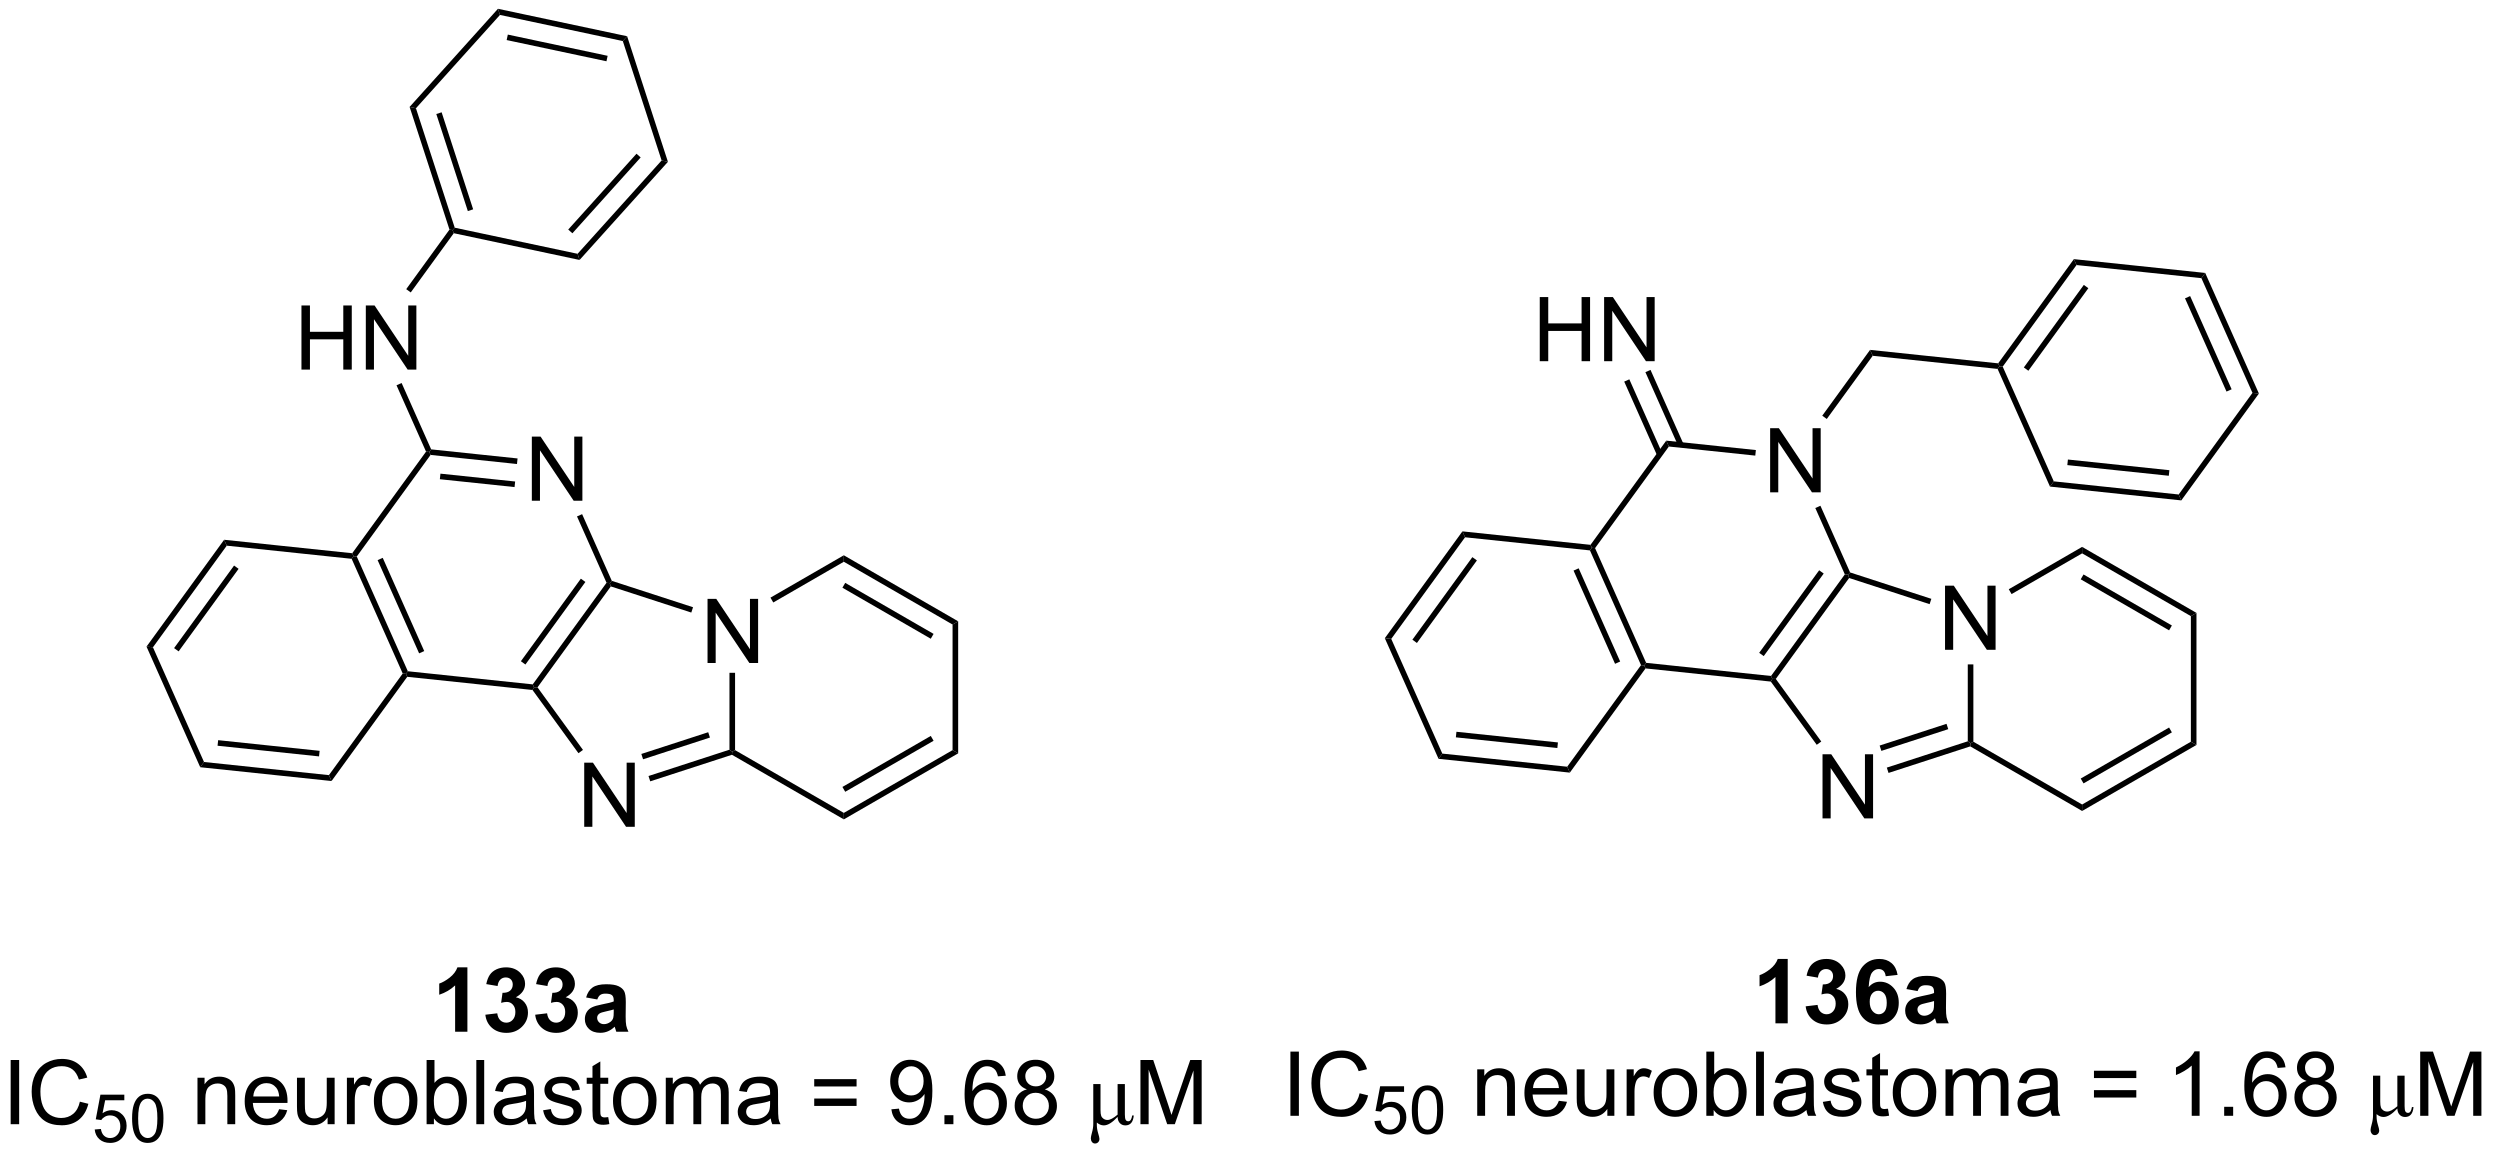 <?xml version="1.0" encoding="UTF-8"?>
<!DOCTYPE svg PUBLIC '-//W3C//DTD SVG 1.0//EN'
          'http://www.w3.org/TR/2001/REC-SVG-20010904/DTD/svg10.dtd'>
<svg stroke-dasharray="none" shape-rendering="auto" xmlns="http://www.w3.org/2000/svg" font-family="'Dialog'" text-rendering="auto" width="306" fill-opacity="1" color-interpolation="auto" color-rendering="auto" preserveAspectRatio="xMidYMid meet" font-size="12px" viewBox="0 0 306 142" fill="black" xmlns:xlink="http://www.w3.org/1999/xlink" stroke="black" image-rendering="auto" stroke-miterlimit="10" stroke-linecap="square" stroke-linejoin="miter" font-style="normal" stroke-width="1" height="142" stroke-dashoffset="0" font-weight="normal" stroke-opacity="1"
><!--Generated by the Batik Graphics2D SVG Generator--><defs id="genericDefs"
  /><g
  ><defs id="defs1"
    ><clipPath clipPathUnits="userSpaceOnUse" id="clipPath1"
      ><path d="M1.415 0.646 L230.306 0.646 L230.306 106.848 L1.415 106.848 L1.415 0.646 Z"
      /></clipPath
      ><clipPath clipPathUnits="userSpaceOnUse" id="clipPath2"
      ><path d="M57.9 552.199 L57.9 655.449 L280.427 655.449 L280.427 552.199 Z"
      /></clipPath
    ></defs
    ><g transform="scale(1.333,1.333) translate(-1.415,-0.646) matrix(1.029,0,0,1.029,-58.142,-567.346)"
    ><path d="M121.016 611.15 L121.016 605.423 L121.794 605.423 L124.802 609.918 L124.802 605.423 L125.528 605.423 L125.528 611.15 L124.75 611.15 L121.742 606.65 L121.742 611.15 L121.016 611.15 Z" stroke="none" clip-path="url(#clipPath2)"
    /></g
    ><g transform="matrix(1.371,0,0,1.371,-79.408,-757.322)"
    ><path d="M142.963 608.144 L143.463 607.856 L143.463 619.644 L142.963 619.356 Z" stroke="none" clip-path="url(#clipPath2)"
    /></g
    ><g transform="matrix(1.371,0,0,1.371,-79.408,-757.322)"
    ><path d="M142.963 619.356 L143.463 619.644 L133.254 625.539 L133.254 624.961 ZM141.018 618.088 L133.129 622.643 L133.379 623.076 L141.268 618.521 Z" stroke="none" clip-path="url(#clipPath2)"
    /></g
    ><g transform="matrix(1.371,0,0,1.371,-79.408,-757.322)"
    ><path d="M133.254 624.961 L133.254 625.539 L123.266 619.772 L123.295 619.5 L123.545 619.356 Z" stroke="none" clip-path="url(#clipPath2)"
    /></g
    ><g transform="matrix(1.371,0,0,1.371,-79.408,-757.322)"
    ><path d="M123.545 619.356 L123.295 619.5 L123.045 619.318 L123.045 612.45 L123.545 612.45 Z" stroke="none" clip-path="url(#clipPath2)"
    /></g
    ><g transform="matrix(1.371,0,0,1.371,-79.408,-757.322)"
    ><path d="M126.956 606.175 L126.706 605.742 L133.254 601.961 L133.254 602.539 Z" stroke="none" clip-path="url(#clipPath2)"
    /></g
    ><g transform="matrix(1.371,0,0,1.371,-79.408,-757.322)"
    ><path d="M133.254 602.539 L133.254 601.961 L143.463 607.856 L142.963 608.144 ZM133.129 604.857 L141.018 609.412 L141.268 608.979 L133.379 604.424 Z" stroke="none" clip-path="url(#clipPath2)"
    /></g
    ><g transform="matrix(1.371,0,0,1.371,-79.408,-757.322)"
    ><path d="M110.078 626.204 L110.078 620.477 L110.857 620.477 L113.865 624.972 L113.865 620.477 L114.591 620.477 L114.591 626.204 L113.813 626.204 L110.805 621.704 L110.805 626.204 L110.078 626.204 Z" stroke="none" clip-path="url(#clipPath2)"
    /></g
    ><g transform="matrix(1.371,0,0,1.371,-79.408,-757.322)"
    ><path d="M123.045 619.318 L123.295 619.5 L123.266 619.772 L115.971 622.143 L115.817 621.667 ZM121.147 617.758 L115.177 619.698 L115.332 620.174 L121.302 618.234 Z" stroke="none" clip-path="url(#clipPath2)"
    /></g
    ><g transform="matrix(1.371,0,0,1.371,-79.408,-757.322)"
    ><path d="M109.966 619.337 L109.562 619.631 L105.461 613.987 L105.598 613.75 L105.907 613.75 Z" stroke="none" clip-path="url(#clipPath2)"
    /></g
    ><g transform="matrix(1.371,0,0,1.371,-79.408,-757.322)"
    ><path d="M105.907 613.75 L105.598 613.75 L105.481 613.486 L112.07 604.416 L112.358 604.446 L112.453 604.74 ZM104.828 611.713 L110.183 604.343 L109.778 604.049 L104.424 611.419 Z" stroke="none" clip-path="url(#clipPath2)"
    /></g
    ><g transform="matrix(1.371,0,0,1.371,-79.408,-757.322)"
    ><path d="M112.453 604.74 L112.358 604.446 L112.541 604.243 L119.793 606.599 L119.638 607.075 Z" stroke="none" clip-path="url(#clipPath2)"
    /></g
    ><g transform="matrix(1.371,0,0,1.371,-79.408,-757.322)"
    ><path d="M105.401 597.091 L105.401 591.364 L106.179 591.364 L109.187 595.859 L109.187 591.364 L109.914 591.364 L109.914 597.091 L109.135 597.091 L106.127 592.591 L106.127 597.091 L105.401 597.091 Z" stroke="none" clip-path="url(#clipPath2)"
    /></g
    ><g transform="matrix(1.371,0,0,1.371,-79.408,-757.322)"
    ><path d="M105.481 613.486 L105.598 613.75 L105.461 613.987 L94.278 612.812 L94.161 612.548 L94.331 612.314 Z" stroke="none" clip-path="url(#clipPath2)"
    /></g
    ><g transform="matrix(1.371,0,0,1.371,-79.408,-757.322)"
    ><path d="M94.331 612.314 L94.161 612.548 L93.874 612.518 L89.314 602.276 L89.484 602.042 L89.771 602.072 ZM95.794 610.513 L92.089 602.19 L91.632 602.394 L95.338 610.716 Z" stroke="none" clip-path="url(#clipPath2)"
    /></g
    ><g transform="matrix(1.371,0,0,1.371,-79.408,-757.322)"
    ><path d="M89.771 602.072 L89.484 602.042 L89.366 601.778 L95.956 592.708 L96.243 592.739 L96.361 593.002 Z" stroke="none" clip-path="url(#clipPath2)"
    /></g
    ><g transform="matrix(1.371,0,0,1.371,-79.408,-757.322)"
    ><path d="M96.361 593.002 L96.243 592.739 L96.413 592.505 L104.127 593.316 L104.075 593.813 ZM97.189 595.171 L103.858 595.872 L103.911 595.374 L97.241 594.673 Z" stroke="none" clip-path="url(#clipPath2)"
    /></g
    ><g transform="matrix(1.371,0,0,1.371,-79.408,-757.322)"
    ><path d="M109.433 598.492 L109.89 598.289 L112.541 604.243 L112.358 604.446 L112.07 604.416 Z" stroke="none" clip-path="url(#clipPath2)"
    /></g
    ><g transform="matrix(1.371,0,0,1.371,-79.408,-757.322)"
    ><path d="M93.874 612.518 L94.161 612.548 L94.278 612.812 L87.519 622.115 L87.284 621.588 Z" stroke="none" clip-path="url(#clipPath2)"
    /></g
    ><g transform="matrix(1.371,0,0,1.371,-79.408,-757.322)"
    ><path d="M87.284 621.588 L87.519 622.115 L75.795 620.883 L76.134 620.416 ZM86.456 619.419 L77.396 618.467 L77.343 618.965 L86.403 619.917 Z" stroke="none" clip-path="url(#clipPath2)"
    /></g
    ><g transform="matrix(1.371,0,0,1.371,-79.408,-757.322)"
    ><path d="M76.134 620.416 L75.795 620.883 L71 610.114 L71.574 610.174 Z" stroke="none" clip-path="url(#clipPath2)"
    /></g
    ><g transform="matrix(1.371,0,0,1.371,-79.408,-757.322)"
    ><path d="M71.574 610.174 L71 610.114 L77.929 600.576 L78.164 601.104 ZM73.867 610.541 L79.221 603.171 L78.817 602.877 L73.462 610.247 Z" stroke="none" clip-path="url(#clipPath2)"
    /></g
    ><g transform="matrix(1.371,0,0,1.371,-79.408,-757.322)"
    ><path d="M78.164 601.104 L77.929 600.576 L89.366 601.778 L89.484 602.042 L89.314 602.276 Z" stroke="none" clip-path="url(#clipPath2)"
    /></g
    ><g transform="matrix(1.371,0,0,1.371,-79.408,-757.322)"
    ><path d="M84.833 585.383 L84.833 579.656 L85.591 579.656 L85.591 582.008 L88.568 582.008 L88.568 579.656 L89.325 579.656 L89.325 585.383 L88.568 585.383 L88.568 582.682 L85.591 582.682 L85.591 585.383 L84.833 585.383 ZM90.579 585.383 L90.579 579.656 L91.358 579.656 L94.366 584.151 L94.366 579.656 L95.092 579.656 L95.092 585.383 L94.314 585.383 L91.306 580.883 L91.306 585.383 L90.579 585.383 Z" stroke="none" clip-path="url(#clipPath2)"
    /></g
    ><g transform="matrix(1.371,0,0,1.371,-79.408,-757.322)"
    ><path d="M96.413 592.505 L96.243 592.739 L95.956 592.708 L93.319 586.784 L93.775 586.581 Z" stroke="none" clip-path="url(#clipPath2)"
    /></g
    ><g transform="matrix(1.371,0,0,1.371,-79.408,-757.322)"
    ><path d="M94.59 578.495 L94.186 578.201 L98.048 572.885 L98.325 572.929 L98.432 573.207 Z" stroke="none" clip-path="url(#clipPath2)"
    /></g
    ><g transform="matrix(1.371,0,0,1.371,-79.408,-757.322)"
    ><path d="M98.518 572.715 L98.325 572.929 L98.048 572.885 L94.489 561.932 L95.054 562.052 ZM100.162 571.075 L97.347 562.412 L96.872 562.566 L99.687 571.23 Z" stroke="none" clip-path="url(#clipPath2)"
    /></g
    ><g transform="matrix(1.371,0,0,1.371,-79.408,-757.322)"
    ><path d="M95.054 562.052 L94.489 561.932 L102.377 553.171 L102.556 553.72 Z" stroke="none" clip-path="url(#clipPath2)"
    /></g
    ><g transform="matrix(1.371,0,0,1.371,-79.408,-757.322)"
    ><path d="M102.556 553.72 L102.377 553.171 L113.908 555.622 L113.522 556.051 ZM103.153 555.963 L112.064 557.857 L112.168 557.369 L103.257 555.474 Z" stroke="none" clip-path="url(#clipPath2)"
    /></g
    ><g transform="matrix(1.371,0,0,1.371,-79.408,-757.322)"
    ><path d="M113.522 556.051 L113.908 555.622 L117.551 566.834 L116.987 566.714 Z" stroke="none" clip-path="url(#clipPath2)"
    /></g
    ><g transform="matrix(1.371,0,0,1.371,-79.408,-757.322)"
    ><path d="M116.987 566.714 L117.551 566.834 L109.663 575.595 L109.485 575.045 ZM114.745 566.11 L108.65 572.88 L109.021 573.214 L115.117 566.444 Z" stroke="none" clip-path="url(#clipPath2)"
    /></g
    ><g transform="matrix(1.371,0,0,1.371,-79.408,-757.322)"
    ><path d="M109.485 575.045 L109.663 575.595 L98.432 573.207 L98.325 572.929 L98.518 572.715 Z" stroke="none" clip-path="url(#clipPath2)"
    /></g
    ><g transform="matrix(1.371,0,0,1.371,-79.408,-757.322)"
    ><path d="M58.872 652.75 L58.872 647.023 L59.63 647.023 L59.63 652.75 L58.872 652.75 ZM65.051 650.742 L65.809 650.932 Q65.572 651.867 64.952 652.359 Q64.332 652.849 63.439 652.849 Q62.512 652.849 61.931 652.471 Q61.353 652.094 61.048 651.38 Q60.746 650.664 60.746 649.844 Q60.746 648.948 61.087 648.284 Q61.431 647.617 62.061 647.271 Q62.691 646.924 63.449 646.924 Q64.309 646.924 64.894 647.362 Q65.481 647.799 65.712 648.594 L64.965 648.768 Q64.767 648.143 64.387 647.859 Q64.009 647.573 63.434 647.573 Q62.775 647.573 62.329 647.891 Q61.887 648.206 61.707 648.74 Q61.527 649.273 61.527 649.839 Q61.527 650.57 61.741 651.115 Q61.954 651.659 62.402 651.93 Q62.853 652.198 63.376 652.198 Q64.012 652.198 64.452 651.831 Q64.894 651.464 65.051 650.742 Z" stroke="none" clip-path="url(#clipPath2)"
    /></g
    ><g transform="matrix(1.371,0,0,1.371,-79.408,-757.322)"
    ><path d="M66.375 653.225 L66.928 653.178 Q66.99 653.582 67.213 653.785 Q67.438 653.989 67.754 653.989 Q68.135 653.989 68.398 653.702 Q68.662 653.414 68.662 652.94 Q68.662 652.489 68.408 652.229 Q68.156 651.967 67.746 651.967 Q67.49 651.967 67.285 652.084 Q67.08 652.2 66.963 652.383 L66.469 652.319 L66.885 650.114 L69.019 650.114 L69.019 650.618 L67.307 650.618 L67.074 651.772 Q67.461 651.502 67.887 651.502 Q68.449 651.502 68.836 651.893 Q69.223 652.282 69.223 652.893 Q69.223 653.477 68.883 653.901 Q68.469 654.424 67.754 654.424 Q67.168 654.424 66.797 654.096 Q66.428 653.766 66.375 653.225 ZM69.712 652.231 Q69.712 651.469 69.868 651.006 Q70.024 650.541 70.333 650.289 Q70.644 650.038 71.112 650.038 Q71.458 650.038 71.718 650.176 Q71.98 650.315 72.149 650.578 Q72.319 650.84 72.415 651.217 Q72.513 651.592 72.513 652.231 Q72.513 652.987 72.356 653.452 Q72.202 653.916 71.892 654.17 Q71.583 654.424 71.112 654.424 Q70.491 654.424 70.136 653.977 Q69.712 653.442 69.712 652.231 ZM70.253 652.231 Q70.253 653.289 70.501 653.639 Q70.749 653.989 71.112 653.989 Q71.476 653.989 71.722 653.637 Q71.97 653.285 71.97 652.231 Q71.97 651.17 71.722 650.823 Q71.476 650.473 71.106 650.473 Q70.743 650.473 70.526 650.782 Q70.253 651.174 70.253 652.231 Z" stroke="none" clip-path="url(#clipPath2)"
    /></g
    ><g transform="matrix(1.371,0,0,1.371,-79.408,-757.322)"
    ><path d="M75.55 652.75 L75.55 648.602 L76.183 648.602 L76.183 649.19 Q76.639 648.508 77.503 648.508 Q77.878 648.508 78.191 648.643 Q78.506 648.776 78.662 648.995 Q78.818 649.214 78.881 649.516 Q78.92 649.711 78.92 650.198 L78.92 652.75 L78.217 652.75 L78.217 650.227 Q78.217 649.797 78.133 649.583 Q78.053 649.37 77.844 649.245 Q77.636 649.117 77.355 649.117 Q76.904 649.117 76.579 649.404 Q76.253 649.688 76.253 650.484 L76.253 652.75 L75.55 652.75 ZM82.838 651.414 L83.564 651.503 Q83.392 652.141 82.926 652.492 Q82.463 652.844 81.742 652.844 Q80.83 652.844 80.296 652.284 Q79.765 651.721 79.765 650.711 Q79.765 649.664 80.304 649.086 Q80.843 648.508 81.702 648.508 Q82.533 648.508 83.059 649.076 Q83.588 649.641 83.588 650.667 Q83.588 650.729 83.585 650.854 L80.492 650.854 Q80.531 651.539 80.877 651.904 Q81.226 652.266 81.744 652.266 Q82.132 652.266 82.406 652.062 Q82.679 651.859 82.838 651.414 ZM80.531 650.276 L82.846 650.276 Q82.799 649.753 82.58 649.492 Q82.244 649.086 81.71 649.086 Q81.226 649.086 80.895 649.411 Q80.564 649.734 80.531 650.276 ZM87.167 652.75 L87.167 652.141 Q86.683 652.844 85.85 652.844 Q85.482 652.844 85.165 652.703 Q84.847 652.562 84.691 652.349 Q84.537 652.135 84.475 651.828 Q84.433 651.62 84.433 651.172 L84.433 648.602 L85.136 648.602 L85.136 650.901 Q85.136 651.453 85.178 651.643 Q85.245 651.922 85.459 652.081 Q85.675 652.237 85.99 652.237 Q86.308 652.237 86.584 652.076 Q86.863 651.914 86.977 651.635 Q87.092 651.354 87.092 650.823 L87.092 648.602 L87.795 648.602 L87.795 652.75 L87.167 652.75 ZM88.89 652.75 L88.89 648.602 L89.523 648.602 L89.523 649.229 Q89.765 648.789 89.968 648.648 Q90.174 648.508 90.421 648.508 Q90.775 648.508 91.142 648.734 L90.9 649.385 Q90.642 649.234 90.385 649.234 Q90.156 649.234 89.971 649.372 Q89.788 649.51 89.71 649.758 Q89.593 650.133 89.593 650.578 L89.593 652.75 L88.89 652.75 ZM91.299 650.674 Q91.299 649.523 91.939 648.969 Q92.476 648.508 93.244 648.508 Q94.101 648.508 94.642 649.068 Q95.187 649.628 95.187 650.617 Q95.187 651.417 94.945 651.878 Q94.705 652.336 94.247 652.591 Q93.788 652.844 93.244 652.844 Q92.374 652.844 91.835 652.286 Q91.299 651.727 91.299 650.674 ZM92.023 650.674 Q92.023 651.471 92.369 651.87 Q92.718 652.266 93.244 652.266 Q93.767 652.266 94.114 651.867 Q94.463 651.469 94.463 650.651 Q94.463 649.883 94.114 649.487 Q93.765 649.089 93.244 649.089 Q92.718 649.089 92.369 649.484 Q92.023 649.878 92.023 650.674 ZM96.659 652.75 L96.006 652.75 L96.006 647.023 L96.709 647.023 L96.709 649.065 Q97.154 648.508 97.847 648.508 Q98.23 648.508 98.571 648.661 Q98.912 648.815 99.133 649.096 Q99.355 649.375 99.48 649.771 Q99.605 650.164 99.605 650.612 Q99.605 651.68 99.076 652.263 Q98.55 652.844 97.811 652.844 Q97.076 652.844 96.659 652.229 L96.659 652.75 ZM96.652 650.643 Q96.652 651.391 96.855 651.721 Q97.186 652.266 97.753 652.266 Q98.214 652.266 98.55 651.865 Q98.886 651.464 98.886 650.672 Q98.886 649.859 98.563 649.474 Q98.24 649.086 97.784 649.086 Q97.323 649.086 96.988 649.487 Q96.652 649.885 96.652 650.643 ZM100.445 652.75 L100.445 647.023 L101.148 647.023 L101.148 652.75 L100.445 652.75 ZM104.943 652.237 Q104.553 652.57 104.191 652.708 Q103.831 652.844 103.417 652.844 Q102.732 652.844 102.365 652.51 Q101.998 652.174 101.998 651.656 Q101.998 651.352 102.136 651.099 Q102.277 650.846 102.501 650.695 Q102.725 650.542 103.006 650.464 Q103.214 650.409 103.631 650.359 Q104.482 650.258 104.886 650.117 Q104.889 649.971 104.889 649.932 Q104.889 649.503 104.691 649.328 Q104.42 649.089 103.889 649.089 Q103.394 649.089 103.157 649.263 Q102.92 649.438 102.808 649.878 L102.12 649.784 Q102.214 649.344 102.428 649.073 Q102.644 648.799 103.05 648.654 Q103.456 648.508 103.99 648.508 Q104.522 648.508 104.852 648.633 Q105.186 648.758 105.342 648.948 Q105.498 649.135 105.561 649.424 Q105.597 649.604 105.597 650.073 L105.597 651.01 Q105.597 651.992 105.641 652.253 Q105.686 652.51 105.818 652.75 L105.084 652.75 Q104.975 652.531 104.943 652.237 ZM104.886 650.667 Q104.503 650.823 103.738 650.932 Q103.303 650.995 103.123 651.073 Q102.943 651.151 102.844 651.302 Q102.748 651.453 102.748 651.635 Q102.748 651.917 102.962 652.104 Q103.175 652.292 103.584 652.292 Q103.99 652.292 104.305 652.115 Q104.623 651.938 104.772 651.628 Q104.886 651.391 104.886 650.924 L104.886 650.667 ZM106.406 651.51 L107.101 651.401 Q107.158 651.82 107.426 652.044 Q107.695 652.266 108.174 652.266 Q108.658 652.266 108.892 652.068 Q109.127 651.87 109.127 651.604 Q109.127 651.367 108.921 651.229 Q108.775 651.135 108.202 650.992 Q107.429 650.797 107.129 650.654 Q106.83 650.51 106.676 650.26 Q106.523 650.008 106.523 649.703 Q106.523 649.424 106.648 649.19 Q106.775 648.953 106.994 648.797 Q107.158 648.674 107.442 648.591 Q107.726 648.508 108.049 648.508 Q108.538 648.508 108.906 648.648 Q109.275 648.789 109.45 649.029 Q109.627 649.268 109.695 649.672 L109.007 649.766 Q108.96 649.445 108.734 649.266 Q108.51 649.086 108.101 649.086 Q107.617 649.086 107.408 649.247 Q107.202 649.406 107.202 649.62 Q107.202 649.758 107.288 649.867 Q107.374 649.979 107.557 650.055 Q107.663 650.094 108.179 650.234 Q108.924 650.432 109.218 650.56 Q109.515 650.688 109.682 650.93 Q109.851 651.172 109.851 651.531 Q109.851 651.883 109.645 652.193 Q109.439 652.503 109.051 652.674 Q108.666 652.844 108.179 652.844 Q107.369 652.844 106.945 652.508 Q106.523 652.172 106.406 651.51 ZM112.221 652.12 L112.322 652.742 Q112.025 652.805 111.791 652.805 Q111.408 652.805 111.197 652.685 Q110.986 652.562 110.9 652.365 Q110.814 652.167 110.814 651.534 L110.814 649.148 L110.299 649.148 L110.299 648.602 L110.814 648.602 L110.814 647.573 L111.515 647.151 L111.515 648.602 L112.221 648.602 L112.221 649.148 L111.515 649.148 L111.515 651.573 Q111.515 651.875 111.551 651.961 Q111.588 652.047 111.671 652.099 Q111.757 652.148 111.913 652.148 Q112.031 652.148 112.221 652.12 ZM112.647 650.674 Q112.647 649.523 113.287 648.969 Q113.823 648.508 114.592 648.508 Q115.448 648.508 115.99 649.068 Q116.534 649.628 116.534 650.617 Q116.534 651.417 116.292 651.878 Q116.053 652.336 115.594 652.591 Q115.136 652.844 114.592 652.844 Q113.722 652.844 113.183 652.286 Q112.647 651.727 112.647 650.674 ZM113.37 650.674 Q113.37 651.471 113.717 651.87 Q114.066 652.266 114.592 652.266 Q115.115 652.266 115.462 651.867 Q115.811 651.469 115.811 650.651 Q115.811 649.883 115.462 649.487 Q115.113 649.089 114.592 649.089 Q114.066 649.089 113.717 649.484 Q113.37 649.878 113.37 650.674 ZM117.359 652.75 L117.359 648.602 L117.986 648.602 L117.986 649.182 Q118.182 648.878 118.504 648.693 Q118.83 648.508 119.244 648.508 Q119.705 648.508 119.999 648.701 Q120.296 648.891 120.416 649.234 Q120.908 648.508 121.697 648.508 Q122.314 648.508 122.645 648.849 Q122.978 649.19 122.978 649.901 L122.978 652.75 L122.281 652.75 L122.281 650.135 Q122.281 649.714 122.21 649.529 Q122.142 649.344 121.963 649.232 Q121.783 649.117 121.541 649.117 Q121.103 649.117 120.814 649.409 Q120.525 649.698 120.525 650.339 L120.525 652.75 L119.822 652.75 L119.822 650.055 Q119.822 649.586 119.65 649.352 Q119.478 649.117 119.088 649.117 Q118.791 649.117 118.538 649.273 Q118.288 649.43 118.174 649.732 Q118.062 650.031 118.062 650.596 L118.062 652.75 L117.359 652.75 ZM126.728 652.237 Q126.338 652.57 125.976 652.708 Q125.617 652.844 125.202 652.844 Q124.517 652.844 124.15 652.51 Q123.783 652.174 123.783 651.656 Q123.783 651.352 123.921 651.099 Q124.062 650.846 124.286 650.695 Q124.51 650.542 124.791 650.464 Q124.999 650.409 125.416 650.359 Q126.267 650.258 126.671 650.117 Q126.674 649.971 126.674 649.932 Q126.674 649.503 126.476 649.328 Q126.205 649.089 125.674 649.089 Q125.179 649.089 124.942 649.263 Q124.705 649.438 124.593 649.878 L123.906 649.784 Q123.999 649.344 124.213 649.073 Q124.429 648.799 124.835 648.654 Q125.242 648.508 125.775 648.508 Q126.307 648.508 126.637 648.633 Q126.971 648.758 127.127 648.948 Q127.283 649.135 127.346 649.424 Q127.382 649.604 127.382 650.073 L127.382 651.01 Q127.382 651.992 127.426 652.253 Q127.471 652.51 127.603 652.75 L126.869 652.75 Q126.76 652.531 126.728 652.237 ZM126.671 650.667 Q126.288 650.823 125.523 650.932 Q125.088 650.995 124.908 651.073 Q124.728 651.151 124.629 651.302 Q124.533 651.453 124.533 651.635 Q124.533 651.917 124.747 652.104 Q124.96 652.292 125.369 652.292 Q125.775 652.292 126.091 652.115 Q126.408 651.938 126.557 651.628 Q126.671 651.391 126.671 650.924 L126.671 650.667 ZM134.393 649.383 L130.611 649.383 L130.611 648.727 L134.393 648.727 L134.393 649.383 ZM134.393 651.12 L130.611 651.12 L130.611 650.464 L134.393 650.464 L134.393 651.12 ZM137.498 651.424 L138.175 651.362 Q138.261 651.839 138.503 652.055 Q138.745 652.268 139.123 652.268 Q139.448 652.268 139.691 652.12 Q139.935 651.971 140.092 651.724 Q140.248 651.477 140.352 651.055 Q140.459 650.633 140.459 650.195 Q140.459 650.148 140.456 650.055 Q140.245 650.391 139.878 650.599 Q139.514 650.807 139.089 650.807 Q138.378 650.807 137.886 650.292 Q137.394 649.776 137.394 648.932 Q137.394 648.062 137.907 647.531 Q138.42 647 139.193 647 Q139.753 647 140.214 647.302 Q140.678 647.602 140.917 648.159 Q141.16 648.714 141.16 649.768 Q141.16 650.867 140.92 651.518 Q140.683 652.167 140.212 652.508 Q139.74 652.849 139.107 652.849 Q138.435 652.849 138.008 652.477 Q137.584 652.102 137.498 651.424 ZM140.378 648.898 Q140.378 648.292 140.055 647.938 Q139.732 647.581 139.279 647.581 Q138.81 647.581 138.462 647.964 Q138.115 648.346 138.115 648.956 Q138.115 649.503 138.446 649.846 Q138.777 650.188 139.261 650.188 Q139.748 650.188 140.063 649.846 Q140.378 649.503 140.378 648.898 ZM142.236 652.75 L142.236 651.948 L143.038 651.948 L143.038 652.75 L142.236 652.75 ZM147.714 648.424 L147.014 648.479 Q146.92 648.065 146.748 647.878 Q146.464 647.578 146.045 647.578 Q145.709 647.578 145.456 647.766 Q145.123 648.008 144.93 648.474 Q144.74 648.938 144.732 649.797 Q144.988 649.409 145.355 649.221 Q145.722 649.034 146.123 649.034 Q146.826 649.034 147.321 649.552 Q147.816 650.07 147.816 650.891 Q147.816 651.43 147.581 651.893 Q147.35 652.354 146.943 652.602 Q146.537 652.849 146.022 652.849 Q145.144 652.849 144.589 652.203 Q144.035 651.555 144.035 650.07 Q144.035 648.409 144.647 647.656 Q145.183 647 146.089 647 Q146.764 647 147.196 647.38 Q147.628 647.758 147.714 648.424 ZM144.842 650.893 Q144.842 651.258 144.995 651.591 Q145.152 651.922 145.428 652.096 Q145.706 652.268 146.011 652.268 Q146.456 652.268 146.777 651.909 Q147.097 651.549 147.097 650.932 Q147.097 650.339 146.779 649.997 Q146.464 649.656 145.982 649.656 Q145.506 649.656 145.173 649.997 Q144.842 650.339 144.842 650.893 ZM149.596 649.643 Q149.158 649.484 148.947 649.188 Q148.736 648.891 148.736 648.477 Q148.736 647.852 149.184 647.427 Q149.635 647 150.382 647 Q151.132 647 151.588 647.435 Q152.046 647.87 152.046 648.495 Q152.046 648.893 151.835 649.19 Q151.627 649.484 151.202 649.643 Q151.728 649.815 152.005 650.198 Q152.281 650.581 152.281 651.112 Q152.281 651.846 151.76 652.349 Q151.242 652.849 150.393 652.849 Q149.546 652.849 149.025 652.346 Q148.507 651.844 148.507 651.094 Q148.507 650.534 148.788 650.159 Q149.072 649.781 149.596 649.643 ZM149.455 648.453 Q149.455 648.859 149.715 649.117 Q149.978 649.375 150.398 649.375 Q150.804 649.375 151.062 649.12 Q151.322 648.862 151.322 648.492 Q151.322 648.104 151.054 647.841 Q150.788 647.578 150.39 647.578 Q149.986 647.578 149.721 647.836 Q149.455 648.094 149.455 648.453 ZM149.228 651.096 Q149.228 651.398 149.372 651.68 Q149.515 651.961 149.796 652.115 Q150.077 652.268 150.4 652.268 Q150.906 652.268 151.234 651.945 Q151.562 651.62 151.562 651.12 Q151.562 650.612 151.223 650.281 Q150.885 649.948 150.377 649.948 Q149.882 649.948 149.554 650.276 Q149.228 650.604 149.228 651.096 Z" stroke="none" clip-path="url(#clipPath2)"
    /></g
    ><g transform="matrix(1.371,0,0,1.371,-79.408,-757.322)"
    ><path d="M157.697 652.102 Q156.992 652.859 156.468 652.859 Q156.132 652.859 155.843 652.602 L155.843 652.81 Q155.843 653.169 155.952 653.531 Q156.077 653.935 156.077 654.062 Q156.077 654.242 155.963 654.359 Q155.851 654.477 155.682 654.477 Q155.51 654.477 155.408 654.339 Q155.307 654.203 155.307 654.013 Q155.307 653.872 155.408 653.505 Q155.525 653.099 155.525 652.714 L155.525 649.172 L156.171 649.172 L156.171 651.487 Q156.171 651.839 156.231 652.003 Q156.291 652.167 156.445 652.271 Q156.601 652.375 156.796 652.375 Q157.143 652.375 157.697 651.898 L157.697 649.172 L158.346 649.172 L158.346 651.885 Q158.346 652.229 158.416 652.362 Q158.486 652.492 158.656 652.492 Q158.921 652.492 158.999 651.971 L159.14 651.971 Q159.064 652.859 158.39 652.859 Q158.096 652.859 157.903 652.661 Q157.71 652.464 157.697 652.102 Z" stroke="none" clip-path="url(#clipPath2)"
    /></g
    ><g transform="matrix(1.371,0,0,1.371,-79.408,-757.322)"
    ><path d="M159.736 652.75 L159.736 647.023 L160.877 647.023 L162.234 651.078 Q162.421 651.643 162.507 651.924 Q162.603 651.612 162.812 651.008 L164.182 647.023 L165.202 647.023 L165.202 652.75 L164.471 652.75 L164.471 647.956 L162.807 652.75 L162.124 652.75 L160.468 647.875 L160.468 652.75 L159.736 652.75 Z" stroke="none" clip-path="url(#clipPath2)"
    /></g
    ><g transform="matrix(1.371,0,0,1.371,-79.408,-757.322)"
    ><path d="M99.648 644.5 L98.552 644.5 L98.552 640.362 Q97.951 640.924 97.133 641.195 L97.133 640.198 Q97.562 640.057 98.065 639.667 Q98.57 639.273 98.758 638.75 L99.648 638.75 L99.648 644.5 ZM101.251 642.979 L102.314 642.852 Q102.363 643.258 102.585 643.474 Q102.809 643.688 103.126 643.688 Q103.465 643.688 103.697 643.43 Q103.931 643.172 103.931 642.734 Q103.931 642.32 103.707 642.078 Q103.486 641.836 103.165 641.836 Q102.954 641.836 102.66 641.917 L102.783 641.023 Q103.228 641.034 103.462 640.831 Q103.697 640.625 103.697 640.284 Q103.697 639.995 103.525 639.823 Q103.353 639.651 103.066 639.651 Q102.785 639.651 102.585 639.846 Q102.387 640.042 102.345 640.417 L101.332 640.245 Q101.439 639.727 101.65 639.417 Q101.863 639.104 102.243 638.927 Q102.626 638.75 103.098 638.75 Q103.908 638.75 104.394 639.266 Q104.798 639.688 104.798 640.219 Q104.798 640.971 103.973 641.422 Q104.465 641.526 104.759 641.893 Q105.056 642.26 105.056 642.781 Q105.056 643.534 104.504 644.068 Q103.954 644.599 103.134 644.599 Q102.356 644.599 101.842 644.151 Q101.332 643.703 101.251 642.979 ZM105.701 642.979 L106.763 642.852 Q106.812 643.258 107.034 643.474 Q107.258 643.688 107.576 643.688 Q107.914 643.688 108.146 643.43 Q108.38 643.172 108.38 642.734 Q108.38 642.32 108.156 642.078 Q107.935 641.836 107.615 641.836 Q107.404 641.836 107.109 641.917 L107.232 641.023 Q107.677 641.034 107.912 640.831 Q108.146 640.625 108.146 640.284 Q108.146 639.995 107.974 639.823 Q107.802 639.651 107.516 639.651 Q107.234 639.651 107.034 639.846 Q106.836 640.042 106.794 640.417 L105.781 640.245 Q105.888 639.727 106.099 639.417 Q106.312 639.104 106.693 638.927 Q107.076 638.75 107.547 638.75 Q108.357 638.75 108.844 639.266 Q109.247 639.688 109.247 640.219 Q109.247 640.971 108.422 641.422 Q108.914 641.526 109.208 641.893 Q109.505 642.26 109.505 642.781 Q109.505 643.534 108.953 644.068 Q108.404 644.599 107.583 644.599 Q106.805 644.599 106.292 644.151 Q105.781 643.703 105.701 642.979 ZM111.243 641.617 L110.246 641.438 Q110.415 640.836 110.824 640.547 Q111.236 640.258 112.043 640.258 Q112.777 640.258 113.137 640.432 Q113.496 640.604 113.642 640.872 Q113.79 641.141 113.79 641.854 L113.777 643.135 Q113.777 643.682 113.829 643.943 Q113.884 644.203 114.027 644.5 L112.941 644.5 Q112.9 644.391 112.837 644.174 Q112.809 644.078 112.798 644.047 Q112.517 644.32 112.197 644.458 Q111.876 644.594 111.512 644.594 Q110.871 644.594 110.501 644.247 Q110.134 643.898 110.134 643.367 Q110.134 643.016 110.301 642.74 Q110.47 642.464 110.772 642.318 Q111.074 642.172 111.644 642.062 Q112.415 641.917 112.712 641.792 L112.712 641.682 Q112.712 641.367 112.556 641.232 Q112.4 641.096 111.965 641.096 Q111.673 641.096 111.509 641.214 Q111.345 641.328 111.243 641.617 ZM112.712 642.508 Q112.501 642.578 112.043 642.677 Q111.587 642.773 111.447 642.867 Q111.231 643.018 111.231 643.253 Q111.231 643.484 111.402 643.654 Q111.574 643.82 111.84 643.82 Q112.137 643.82 112.408 643.625 Q112.606 643.477 112.668 643.26 Q112.712 643.12 112.712 642.727 L112.712 642.508 Z" stroke="none" clip-path="url(#clipPath2)"
    /></g
    ><g transform="matrix(1.371,0,0,1.371,-79.408,-757.322)"
    ><path d="M231.568 610.4 L231.568 604.673 L232.347 604.673 L235.355 609.168 L235.355 604.673 L236.081 604.673 L236.081 610.4 L235.303 610.4 L232.295 605.9 L232.295 610.4 L231.568 610.4 Z" stroke="none" clip-path="url(#clipPath2)"
    /></g
    ><g transform="matrix(1.371,0,0,1.371,-79.408,-757.322)"
    ><path d="M253.516 607.394 L254.016 607.106 L254.016 618.894 L253.516 618.606 Z" stroke="none" clip-path="url(#clipPath2)"
    /></g
    ><g transform="matrix(1.371,0,0,1.371,-79.408,-757.322)"
    ><path d="M253.516 618.606 L254.016 618.894 L243.807 624.789 L243.807 624.211 ZM251.571 617.338 L243.682 621.893 L243.932 622.326 L251.821 617.771 Z" stroke="none" clip-path="url(#clipPath2)"
    /></g
    ><g transform="matrix(1.371,0,0,1.371,-79.408,-757.322)"
    ><path d="M243.807 624.211 L243.807 624.789 L233.819 619.022 L233.848 618.75 L234.098 618.606 Z" stroke="none" clip-path="url(#clipPath2)"
    /></g
    ><g transform="matrix(1.371,0,0,1.371,-79.408,-757.322)"
    ><path d="M234.098 618.606 L233.848 618.75 L233.598 618.568 L233.598 611.7 L234.098 611.7 Z" stroke="none" clip-path="url(#clipPath2)"
    /></g
    ><g transform="matrix(1.371,0,0,1.371,-79.408,-757.322)"
    ><path d="M237.509 605.425 L237.259 604.992 L243.807 601.211 L243.807 601.789 Z" stroke="none" clip-path="url(#clipPath2)"
    /></g
    ><g transform="matrix(1.371,0,0,1.371,-79.408,-757.322)"
    ><path d="M243.807 601.789 L243.807 601.211 L254.016 607.106 L253.516 607.394 ZM243.682 604.107 L251.571 608.662 L251.821 608.229 L243.932 603.674 Z" stroke="none" clip-path="url(#clipPath2)"
    /></g
    ><g transform="matrix(1.371,0,0,1.371,-79.408,-757.322)"
    ><path d="M220.631 625.454 L220.631 619.727 L221.41 619.727 L224.418 624.222 L224.418 619.727 L225.144 619.727 L225.144 625.454 L224.366 625.454 L221.358 620.954 L221.358 625.454 L220.631 625.454 Z" stroke="none" clip-path="url(#clipPath2)"
    /></g
    ><g transform="matrix(1.371,0,0,1.371,-79.408,-757.322)"
    ><path d="M233.598 618.568 L233.848 618.75 L233.819 619.022 L226.524 621.393 L226.37 620.917 ZM231.7 617.008 L225.73 618.948 L225.884 619.424 L231.855 617.484 Z" stroke="none" clip-path="url(#clipPath2)"
    /></g
    ><g transform="matrix(1.371,0,0,1.371,-79.408,-757.322)"
    ><path d="M220.519 618.587 L220.114 618.881 L216.014 613.237 L216.151 613 L216.46 613 Z" stroke="none" clip-path="url(#clipPath2)"
    /></g
    ><g transform="matrix(1.371,0,0,1.371,-79.408,-757.322)"
    ><path d="M216.46 613 L216.151 613 L216.034 612.736 L222.623 603.666 L222.911 603.696 L223.006 603.99 ZM215.381 610.963 L220.736 603.593 L220.331 603.299 L214.976 610.669 Z" stroke="none" clip-path="url(#clipPath2)"
    /></g
    ><g transform="matrix(1.371,0,0,1.371,-79.408,-757.322)"
    ><path d="M223.006 603.99 L222.911 603.696 L223.094 603.493 L230.346 605.849 L230.191 606.325 Z" stroke="none" clip-path="url(#clipPath2)"
    /></g
    ><g transform="matrix(1.371,0,0,1.371,-79.408,-757.322)"
    ><path d="M215.954 596.341 L215.954 590.614 L216.732 590.614 L219.74 595.109 L219.74 590.614 L220.467 590.614 L220.467 596.341 L219.688 596.341 L216.68 591.841 L216.68 596.341 L215.954 596.341 Z" stroke="none" clip-path="url(#clipPath2)"
    /></g
    ><g transform="matrix(1.371,0,0,1.371,-79.408,-757.322)"
    ><path d="M216.034 612.736 L216.151 613 L216.014 613.237 L204.831 612.062 L204.714 611.798 L204.884 611.564 Z" stroke="none" clip-path="url(#clipPath2)"
    /></g
    ><g transform="matrix(1.371,0,0,1.371,-79.408,-757.322)"
    ><path d="M204.884 611.564 L204.714 611.798 L204.427 611.768 L199.867 601.526 L200.036 601.292 L200.324 601.322 ZM202.565 611.446 L198.86 603.124 L198.403 603.328 L202.108 611.65 Z" stroke="none" clip-path="url(#clipPath2)"
    /></g
    ><g transform="matrix(1.371,0,0,1.371,-79.408,-757.322)"
    ><path d="M200.324 601.322 L200.036 601.292 L199.919 601.028 L206.679 591.725 L206.913 592.252 Z" stroke="none" clip-path="url(#clipPath2)"
    /></g
    ><g transform="matrix(1.371,0,0,1.371,-79.408,-757.322)"
    ><path d="M206.913 592.252 L206.679 591.725 L214.68 592.566 L214.628 593.063 Z" stroke="none" clip-path="url(#clipPath2)"
    /></g
    ><g transform="matrix(1.371,0,0,1.371,-79.408,-757.322)"
    ><path d="M219.986 597.742 L220.443 597.539 L223.094 603.493 L222.911 603.696 L222.623 603.666 Z" stroke="none" clip-path="url(#clipPath2)"
    /></g
    ><g transform="matrix(1.371,0,0,1.371,-79.408,-757.322)"
    ><path d="M204.427 611.768 L204.714 611.798 L204.831 612.062 L198.072 621.365 L197.837 620.838 Z" stroke="none" clip-path="url(#clipPath2)"
    /></g
    ><g transform="matrix(1.371,0,0,1.371,-79.408,-757.322)"
    ><path d="M197.837 620.838 L198.072 621.365 L186.348 620.133 L186.687 619.666 ZM197.008 618.669 L187.948 617.717 L187.896 618.215 L196.956 619.167 Z" stroke="none" clip-path="url(#clipPath2)"
    /></g
    ><g transform="matrix(1.371,0,0,1.371,-79.408,-757.322)"
    ><path d="M186.687 619.666 L186.348 620.133 L181.553 609.364 L182.127 609.424 Z" stroke="none" clip-path="url(#clipPath2)"
    /></g
    ><g transform="matrix(1.371,0,0,1.371,-79.408,-757.322)"
    ><path d="M182.127 609.424 L181.553 609.364 L188.482 599.826 L188.717 600.354 ZM184.419 609.791 L189.774 602.421 L189.369 602.127 L184.015 609.497 Z" stroke="none" clip-path="url(#clipPath2)"
    /></g
    ><g transform="matrix(1.371,0,0,1.371,-79.408,-757.322)"
    ><path d="M188.717 600.354 L188.482 599.826 L199.919 601.028 L200.036 601.292 L199.867 601.526 Z" stroke="none" clip-path="url(#clipPath2)"
    /></g
    ><g transform="matrix(1.371,0,0,1.371,-79.408,-757.322)"
    ><path d="M195.386 584.633 L195.386 578.906 L196.144 578.906 L196.144 581.258 L199.12 581.258 L199.12 578.906 L199.878 578.906 L199.878 584.633 L199.12 584.633 L199.12 581.932 L196.144 581.932 L196.144 584.633 L195.386 584.633 ZM201.132 584.633 L201.132 578.906 L201.911 578.906 L204.919 583.401 L204.919 578.906 L205.645 578.906 L205.645 584.633 L204.867 584.633 L201.859 580.133 L201.859 584.633 L201.132 584.633 Z" stroke="none" clip-path="url(#clipPath2)"
    /></g
    ><g transform="matrix(1.371,0,0,1.371,-79.408,-757.322)"
    ><path d="M208.213 592.012 L205.274 585.41 L204.817 585.613 L207.756 592.215 ZM206.322 592.854 L203.383 586.252 L202.926 586.455 L205.865 593.057 Z" stroke="none" clip-path="url(#clipPath2)"
    /></g
    ><g transform="matrix(1.371,0,0,1.371,-79.408,-757.322)"
    ><path d="M221.011 589.792 L220.606 589.499 L224.875 583.623 L225.11 584.151 Z" stroke="none" clip-path="url(#clipPath2)"
    /></g
    ><g transform="matrix(1.371,0,0,1.371,-79.408,-757.322)"
    ><path d="M225.11 584.151 L224.875 583.623 L236.312 584.825 L236.43 585.089 L236.26 585.322 Z" stroke="none" clip-path="url(#clipPath2)"
    /></g
    ><g transform="matrix(1.371,0,0,1.371,-79.408,-757.322)"
    ><path d="M236.717 585.119 L236.43 585.089 L236.312 584.825 L243.072 575.521 L243.306 576.049 ZM239.009 585.486 L244.363 578.116 L243.959 577.822 L238.604 585.192 Z" stroke="none" clip-path="url(#clipPath2)"
    /></g
    ><g transform="matrix(1.371,0,0,1.371,-79.408,-757.322)"
    ><path d="M243.306 576.049 L243.072 575.521 L254.796 576.754 L254.456 577.221 Z" stroke="none" clip-path="url(#clipPath2)"
    /></g
    ><g transform="matrix(1.371,0,0,1.371,-79.408,-757.322)"
    ><path d="M254.456 577.221 L254.796 576.754 L259.591 587.523 L259.016 587.463 ZM252.993 579.023 L256.698 587.345 L257.155 587.141 L253.45 578.819 Z" stroke="none" clip-path="url(#clipPath2)"
    /></g
    ><g transform="matrix(1.371,0,0,1.371,-79.408,-757.322)"
    ><path d="M259.016 587.463 L259.591 587.523 L252.661 597.061 L252.427 596.533 Z" stroke="none" clip-path="url(#clipPath2)"
    /></g
    ><g transform="matrix(1.371,0,0,1.371,-79.408,-757.322)"
    ><path d="M252.427 596.533 L252.661 597.061 L240.937 595.828 L241.277 595.361 ZM251.598 594.365 L242.538 593.412 L242.486 593.91 L251.546 594.862 Z" stroke="none" clip-path="url(#clipPath2)"
    /></g
    ><g transform="matrix(1.371,0,0,1.371,-79.408,-757.322)"
    ><path d="M241.277 595.361 L240.937 595.828 L236.26 585.322 L236.43 585.089 L236.717 585.119 Z" stroke="none" clip-path="url(#clipPath2)"
    /></g
    ><g transform="matrix(1.371,0,0,1.371,-79.408,-757.322)"
    ><path d="M173.125 652 L173.125 646.273 L173.882 646.273 L173.882 652 L173.125 652 ZM179.303 649.992 L180.061 650.182 Q179.824 651.117 179.204 651.609 Q178.584 652.099 177.691 652.099 Q176.764 652.099 176.183 651.721 Q175.605 651.344 175.3 650.63 Q174.998 649.914 174.998 649.094 Q174.998 648.198 175.339 647.534 Q175.683 646.867 176.314 646.521 Q176.944 646.174 177.702 646.174 Q178.561 646.174 179.147 646.612 Q179.733 647.049 179.964 647.844 L179.217 648.018 Q179.019 647.393 178.639 647.109 Q178.261 646.823 177.686 646.823 Q177.027 646.823 176.582 647.141 Q176.139 647.456 175.959 647.99 Q175.78 648.523 175.78 649.089 Q175.78 649.82 175.993 650.365 Q176.207 650.909 176.655 651.18 Q177.105 651.448 177.629 651.448 Q178.264 651.448 178.704 651.081 Q179.147 650.714 179.303 649.992 Z" stroke="none" clip-path="url(#clipPath2)"
    /></g
    ><g transform="matrix(1.371,0,0,1.371,-79.408,-757.322)"
    ><path d="M180.627 652.475 L181.18 652.428 Q181.243 652.832 181.465 653.035 Q181.69 653.239 182.006 653.239 Q182.387 653.239 182.651 652.952 Q182.914 652.664 182.914 652.19 Q182.914 651.739 182.661 651.479 Q182.409 651.217 181.998 651.217 Q181.743 651.217 181.537 651.334 Q181.332 651.45 181.215 651.633 L180.721 651.569 L181.137 649.364 L183.272 649.364 L183.272 649.868 L181.559 649.868 L181.327 651.022 Q181.713 650.752 182.139 650.752 Q182.702 650.752 183.088 651.143 Q183.475 651.532 183.475 652.143 Q183.475 652.727 183.135 653.151 Q182.721 653.674 182.006 653.674 Q181.42 653.674 181.049 653.346 Q180.68 653.016 180.627 652.475 ZM183.964 651.481 Q183.964 650.719 184.12 650.256 Q184.277 649.791 184.585 649.539 Q184.896 649.288 185.365 649.288 Q185.71 649.288 185.97 649.426 Q186.232 649.565 186.402 649.828 Q186.572 650.09 186.667 650.467 Q186.765 650.842 186.765 651.481 Q186.765 652.237 186.609 652.702 Q186.454 653.166 186.144 653.42 Q185.835 653.674 185.365 653.674 Q184.744 653.674 184.388 653.227 Q183.964 652.692 183.964 651.481 ZM184.505 651.481 Q184.505 652.539 184.753 652.889 Q185.001 653.239 185.365 653.239 Q185.728 653.239 185.974 652.887 Q186.222 652.535 186.222 651.481 Q186.222 650.42 185.974 650.073 Q185.728 649.723 185.359 649.723 Q184.995 649.723 184.779 650.032 Q184.505 650.424 184.505 651.481 Z" stroke="none" clip-path="url(#clipPath2)"
    /></g
    ><g transform="matrix(1.371,0,0,1.371,-79.408,-757.322)"
    ><path d="M189.803 652 L189.803 647.852 L190.435 647.852 L190.435 648.44 Q190.891 647.758 191.756 647.758 Q192.131 647.758 192.443 647.893 Q192.758 648.026 192.915 648.245 Q193.071 648.464 193.133 648.766 Q193.172 648.961 193.172 649.448 L193.172 652 L192.469 652 L192.469 649.477 Q192.469 649.047 192.386 648.833 Q192.305 648.62 192.097 648.495 Q191.888 648.367 191.607 648.367 Q191.157 648.367 190.831 648.654 Q190.506 648.938 190.506 649.734 L190.506 652 L189.803 652 ZM197.09 650.664 L197.817 650.753 Q197.645 651.391 197.179 651.742 Q196.715 652.094 195.994 652.094 Q195.082 652.094 194.549 651.534 Q194.017 650.971 194.017 649.961 Q194.017 648.914 194.556 648.336 Q195.095 647.758 195.955 647.758 Q196.786 647.758 197.312 648.326 Q197.84 648.891 197.84 649.917 Q197.84 649.979 197.838 650.104 L194.744 650.104 Q194.783 650.789 195.129 651.154 Q195.478 651.516 195.996 651.516 Q196.385 651.516 196.658 651.312 Q196.931 651.109 197.09 650.664 ZM194.783 649.526 L197.098 649.526 Q197.051 649.003 196.832 648.742 Q196.496 648.336 195.963 648.336 Q195.478 648.336 195.148 648.661 Q194.817 648.984 194.783 649.526 ZM201.42 652 L201.42 651.391 Q200.935 652.094 200.102 652.094 Q199.735 652.094 199.417 651.953 Q199.099 651.812 198.943 651.599 Q198.79 651.385 198.727 651.078 Q198.685 650.87 198.685 650.422 L198.685 647.852 L199.388 647.852 L199.388 650.151 Q199.388 650.703 199.43 650.893 Q199.498 651.172 199.711 651.331 Q199.928 651.487 200.243 651.487 Q200.56 651.487 200.836 651.326 Q201.115 651.164 201.23 650.885 Q201.344 650.604 201.344 650.073 L201.344 647.852 L202.047 647.852 L202.047 652 L201.42 652 ZM203.142 652 L203.142 647.852 L203.775 647.852 L203.775 648.479 Q204.017 648.039 204.22 647.898 Q204.426 647.758 204.674 647.758 Q205.028 647.758 205.395 647.984 L205.153 648.635 Q204.895 648.484 204.637 648.484 Q204.408 648.484 204.223 648.622 Q204.041 648.76 203.963 649.008 Q203.845 649.383 203.845 649.828 L203.845 652 L203.142 652 ZM205.551 649.924 Q205.551 648.773 206.192 648.219 Q206.728 647.758 207.496 647.758 Q208.353 647.758 208.895 648.318 Q209.439 648.878 209.439 649.867 Q209.439 650.667 209.197 651.128 Q208.957 651.586 208.499 651.841 Q208.041 652.094 207.496 652.094 Q206.627 652.094 206.088 651.536 Q205.551 650.977 205.551 649.924 ZM206.275 649.924 Q206.275 650.721 206.621 651.12 Q206.97 651.516 207.496 651.516 Q208.02 651.516 208.366 651.117 Q208.715 650.719 208.715 649.901 Q208.715 649.133 208.366 648.737 Q208.017 648.339 207.496 648.339 Q206.97 648.339 206.621 648.734 Q206.275 649.128 206.275 649.924 ZM210.912 652 L210.258 652 L210.258 646.273 L210.961 646.273 L210.961 648.315 Q211.407 647.758 212.099 647.758 Q212.482 647.758 212.823 647.911 Q213.165 648.065 213.386 648.346 Q213.607 648.625 213.732 649.021 Q213.857 649.414 213.857 649.862 Q213.857 650.93 213.328 651.513 Q212.803 652.094 212.063 652.094 Q211.328 652.094 210.912 651.479 L210.912 652 ZM210.904 649.893 Q210.904 650.641 211.107 650.971 Q211.438 651.516 212.006 651.516 Q212.467 651.516 212.803 651.115 Q213.138 650.714 213.138 649.922 Q213.138 649.109 212.815 648.724 Q212.493 648.336 212.037 648.336 Q211.576 648.336 211.24 648.737 Q210.904 649.135 210.904 649.893 ZM214.697 652 L214.697 646.273 L215.4 646.273 L215.4 652 L214.697 652 ZM219.196 651.487 Q218.805 651.82 218.443 651.958 Q218.084 652.094 217.67 652.094 Q216.985 652.094 216.618 651.76 Q216.25 651.424 216.25 650.906 Q216.25 650.602 216.388 650.349 Q216.529 650.096 216.753 649.945 Q216.977 649.792 217.258 649.714 Q217.467 649.659 217.883 649.609 Q218.735 649.508 219.138 649.367 Q219.141 649.221 219.141 649.182 Q219.141 648.753 218.943 648.578 Q218.672 648.339 218.141 648.339 Q217.646 648.339 217.409 648.513 Q217.172 648.688 217.06 649.128 L216.373 649.034 Q216.467 648.594 216.68 648.323 Q216.896 648.049 217.303 647.904 Q217.709 647.758 218.243 647.758 Q218.774 647.758 219.105 647.883 Q219.438 648.008 219.594 648.198 Q219.75 648.385 219.813 648.674 Q219.849 648.854 219.849 649.323 L219.849 650.26 Q219.849 651.242 219.894 651.503 Q219.938 651.76 220.071 652 L219.336 652 Q219.227 651.781 219.196 651.487 ZM219.138 649.917 Q218.756 650.073 217.99 650.182 Q217.555 650.245 217.375 650.323 Q217.196 650.401 217.097 650.552 Q217 650.703 217 650.885 Q217 651.167 217.214 651.354 Q217.428 651.542 217.836 651.542 Q218.243 651.542 218.558 651.365 Q218.875 651.188 219.024 650.878 Q219.138 650.641 219.138 650.174 L219.138 649.917 ZM220.658 650.76 L221.353 650.651 Q221.411 651.07 221.679 651.294 Q221.947 651.516 222.426 651.516 Q222.911 651.516 223.145 651.318 Q223.379 651.12 223.379 650.854 Q223.379 650.617 223.174 650.479 Q223.028 650.385 222.455 650.242 Q221.681 650.047 221.382 649.904 Q221.082 649.76 220.929 649.51 Q220.775 649.258 220.775 648.953 Q220.775 648.674 220.9 648.44 Q221.028 648.203 221.246 648.047 Q221.411 647.924 221.694 647.841 Q221.978 647.758 222.301 647.758 Q222.791 647.758 223.158 647.898 Q223.528 648.039 223.702 648.279 Q223.879 648.518 223.947 648.922 L223.26 649.016 Q223.213 648.695 222.986 648.516 Q222.762 648.336 222.353 648.336 Q221.869 648.336 221.661 648.497 Q221.455 648.656 221.455 648.87 Q221.455 649.008 221.541 649.117 Q221.627 649.229 221.809 649.305 Q221.916 649.344 222.431 649.484 Q223.176 649.682 223.47 649.81 Q223.767 649.938 223.934 650.18 Q224.103 650.422 224.103 650.781 Q224.103 651.133 223.898 651.443 Q223.692 651.753 223.304 651.924 Q222.918 652.094 222.431 652.094 Q221.621 652.094 221.197 651.758 Q220.775 651.422 220.658 650.76 ZM226.473 651.37 L226.575 651.992 Q226.278 652.055 226.043 652.055 Q225.661 652.055 225.45 651.935 Q225.239 651.812 225.153 651.615 Q225.067 651.417 225.067 650.784 L225.067 648.398 L224.551 648.398 L224.551 647.852 L225.067 647.852 L225.067 646.823 L225.767 646.401 L225.767 647.852 L226.473 647.852 L226.473 648.398 L225.767 648.398 L225.767 650.823 Q225.767 651.125 225.804 651.211 Q225.84 651.297 225.924 651.349 Q226.01 651.398 226.166 651.398 Q226.283 651.398 226.473 651.37 ZM226.899 649.924 Q226.899 648.773 227.54 648.219 Q228.076 647.758 228.844 647.758 Q229.701 647.758 230.243 648.318 Q230.787 648.878 230.787 649.867 Q230.787 650.667 230.545 651.128 Q230.305 651.586 229.847 651.841 Q229.388 652.094 228.844 652.094 Q227.974 652.094 227.435 651.536 Q226.899 650.977 226.899 649.924 ZM227.623 649.924 Q227.623 650.721 227.969 651.12 Q228.318 651.516 228.844 651.516 Q229.368 651.516 229.714 651.117 Q230.063 650.719 230.063 649.901 Q230.063 649.133 229.714 648.737 Q229.365 648.339 228.844 648.339 Q228.318 648.339 227.969 648.734 Q227.623 649.128 227.623 649.924 ZM231.611 652 L231.611 647.852 L232.239 647.852 L232.239 648.432 Q232.434 648.128 232.757 647.943 Q233.082 647.758 233.496 647.758 Q233.957 647.758 234.252 647.951 Q234.549 648.141 234.668 648.484 Q235.161 647.758 235.95 647.758 Q236.567 647.758 236.898 648.099 Q237.231 648.44 237.231 649.151 L237.231 652 L236.533 652 L236.533 649.385 Q236.533 648.964 236.463 648.779 Q236.395 648.594 236.215 648.482 Q236.036 648.367 235.793 648.367 Q235.356 648.367 235.067 648.659 Q234.778 648.948 234.778 649.589 L234.778 652 L234.075 652 L234.075 649.305 Q234.075 648.836 233.903 648.602 Q233.731 648.367 233.34 648.367 Q233.043 648.367 232.791 648.523 Q232.541 648.68 232.426 648.982 Q232.314 649.281 232.314 649.846 L232.314 652 L231.611 652 ZM240.981 651.487 Q240.59 651.82 240.228 651.958 Q239.869 652.094 239.455 652.094 Q238.77 652.094 238.403 651.76 Q238.036 651.424 238.036 650.906 Q238.036 650.602 238.174 650.349 Q238.314 650.096 238.538 649.945 Q238.762 649.792 239.043 649.714 Q239.252 649.659 239.668 649.609 Q240.52 649.508 240.924 649.367 Q240.926 649.221 240.926 649.182 Q240.926 648.753 240.728 648.578 Q240.457 648.339 239.926 648.339 Q239.431 648.339 239.194 648.513 Q238.957 648.688 238.845 649.128 L238.158 649.034 Q238.252 648.594 238.465 648.323 Q238.681 648.049 239.088 647.904 Q239.494 647.758 240.028 647.758 Q240.559 647.758 240.89 647.883 Q241.223 648.008 241.379 648.198 Q241.536 648.385 241.598 648.674 Q241.635 648.854 241.635 649.323 L241.635 650.26 Q241.635 651.242 241.679 651.503 Q241.723 651.76 241.856 652 L241.121 652 Q241.012 651.781 240.981 651.487 ZM240.924 649.917 Q240.541 650.073 239.775 650.182 Q239.34 650.245 239.161 650.323 Q238.981 650.401 238.882 650.552 Q238.786 650.703 238.786 650.885 Q238.786 651.167 238.999 651.354 Q239.213 651.542 239.621 651.542 Q240.028 651.542 240.343 651.365 Q240.661 651.188 240.809 650.878 Q240.924 650.641 240.924 650.174 L240.924 649.917 ZM248.645 648.633 L244.864 648.633 L244.864 647.977 L248.645 647.977 L248.645 648.633 ZM248.645 650.37 L244.864 650.37 L244.864 649.714 L248.645 649.714 L248.645 650.37 ZM254.295 652 L253.592 652 L253.592 647.518 Q253.336 647.76 252.925 648.003 Q252.513 648.245 252.185 648.367 L252.185 647.688 Q252.774 647.409 253.214 647.016 Q253.657 646.62 253.842 646.25 L254.295 646.25 L254.295 652 ZM256.489 652 L256.489 651.198 L257.291 651.198 L257.291 652 L256.489 652 ZM261.967 647.674 L261.266 647.729 Q261.172 647.315 261 647.128 Q260.717 646.828 260.297 646.828 Q259.961 646.828 259.709 647.016 Q259.375 647.258 259.183 647.724 Q258.993 648.188 258.985 649.047 Q259.24 648.659 259.607 648.471 Q259.974 648.284 260.375 648.284 Q261.079 648.284 261.573 648.802 Q262.068 649.32 262.068 650.141 Q262.068 650.68 261.834 651.143 Q261.602 651.604 261.196 651.852 Q260.789 652.099 260.274 652.099 Q259.396 652.099 258.842 651.453 Q258.287 650.805 258.287 649.32 Q258.287 647.659 258.899 646.906 Q259.435 646.25 260.342 646.25 Q261.016 646.25 261.448 646.63 Q261.881 647.008 261.967 647.674 ZM259.094 650.143 Q259.094 650.508 259.248 650.841 Q259.404 651.172 259.68 651.346 Q259.959 651.518 260.264 651.518 Q260.709 651.518 261.029 651.159 Q261.349 650.799 261.349 650.182 Q261.349 649.589 261.032 649.247 Q260.717 648.906 260.235 648.906 Q259.758 648.906 259.425 649.247 Q259.094 649.589 259.094 650.143 ZM263.848 648.893 Q263.411 648.734 263.2 648.438 Q262.989 648.141 262.989 647.727 Q262.989 647.102 263.437 646.677 Q263.887 646.25 264.635 646.25 Q265.385 646.25 265.84 646.685 Q266.299 647.12 266.299 647.745 Q266.299 648.143 266.088 648.44 Q265.879 648.734 265.455 648.893 Q265.981 649.065 266.257 649.448 Q266.533 649.831 266.533 650.362 Q266.533 651.096 266.012 651.599 Q265.494 652.099 264.645 652.099 Q263.799 652.099 263.278 651.596 Q262.76 651.094 262.76 650.344 Q262.76 649.784 263.041 649.409 Q263.325 649.031 263.848 648.893 ZM263.707 647.703 Q263.707 648.109 263.968 648.367 Q264.231 648.625 264.65 648.625 Q265.056 648.625 265.314 648.37 Q265.575 648.112 265.575 647.742 Q265.575 647.354 265.306 647.091 Q265.041 646.828 264.642 646.828 Q264.239 646.828 263.973 647.086 Q263.707 647.344 263.707 647.703 ZM263.481 650.346 Q263.481 650.648 263.624 650.93 Q263.767 651.211 264.049 651.365 Q264.33 651.518 264.653 651.518 Q265.158 651.518 265.486 651.195 Q265.814 650.87 265.814 650.37 Q265.814 649.862 265.476 649.531 Q265.137 649.198 264.629 649.198 Q264.135 649.198 263.806 649.526 Q263.481 649.854 263.481 650.346 Z" stroke="none" clip-path="url(#clipPath2)"
    /></g
    ><g transform="matrix(1.371,0,0,1.371,-79.408,-757.322)"
    ><path d="M271.95 651.352 Q271.244 652.109 270.72 652.109 Q270.385 652.109 270.095 651.852 L270.095 652.06 Q270.095 652.419 270.205 652.781 Q270.33 653.185 270.33 653.312 Q270.33 653.492 270.215 653.609 Q270.103 653.727 269.934 653.727 Q269.762 653.727 269.661 653.589 Q269.559 653.453 269.559 653.263 Q269.559 653.122 269.661 652.755 Q269.778 652.349 269.778 651.964 L269.778 648.422 L270.423 648.422 L270.423 650.737 Q270.423 651.089 270.483 651.253 Q270.543 651.417 270.697 651.521 Q270.853 651.625 271.048 651.625 Q271.395 651.625 271.95 651.148 L271.95 648.422 L272.598 648.422 L272.598 651.135 Q272.598 651.479 272.668 651.612 Q272.739 651.742 272.908 651.742 Q273.173 651.742 273.252 651.221 L273.392 651.221 Q273.317 652.109 272.642 652.109 Q272.348 652.109 272.155 651.911 Q271.963 651.714 271.95 651.352 Z" stroke="none" clip-path="url(#clipPath2)"
    /></g
    ><g transform="matrix(1.371,0,0,1.371,-79.408,-757.322)"
    ><path d="M273.989 652 L273.989 646.273 L275.129 646.273 L276.486 650.328 Q276.674 650.893 276.76 651.174 Q276.856 650.862 277.064 650.258 L278.434 646.273 L279.455 646.273 L279.455 652 L278.723 652 L278.723 647.206 L277.059 652 L276.377 652 L274.72 647.125 L274.72 652 L273.989 652 Z" stroke="none" clip-path="url(#clipPath2)"
    /></g
    ><g transform="matrix(1.371,0,0,1.371,-79.408,-757.322)"
    ><path d="M217.523 643.75 L216.427 643.75 L216.427 639.612 Q215.826 640.174 215.008 640.445 L215.008 639.448 Q215.438 639.307 215.94 638.917 Q216.445 638.523 216.633 638 L217.523 638 L217.523 643.75 ZM219.126 642.229 L220.189 642.102 Q220.238 642.508 220.46 642.724 Q220.684 642.938 221.001 642.938 Q221.34 642.938 221.572 642.68 Q221.806 642.422 221.806 641.984 Q221.806 641.57 221.582 641.328 Q221.361 641.086 221.04 641.086 Q220.829 641.086 220.535 641.167 L220.657 640.273 Q221.103 640.284 221.337 640.081 Q221.572 639.875 221.572 639.534 Q221.572 639.245 221.4 639.073 Q221.228 638.901 220.941 638.901 Q220.66 638.901 220.46 639.096 Q220.262 639.292 220.22 639.667 L219.207 639.495 Q219.314 638.977 219.525 638.667 Q219.738 638.354 220.119 638.177 Q220.501 638 220.973 638 Q221.782 638 222.269 638.516 Q222.673 638.938 222.673 639.469 Q222.673 640.221 221.848 640.672 Q222.34 640.776 222.634 641.143 Q222.931 641.51 222.931 642.031 Q222.931 642.784 222.379 643.318 Q221.829 643.849 221.009 643.849 Q220.231 643.849 219.718 643.401 Q219.207 642.953 219.126 642.229 ZM227.333 639.424 L226.271 639.542 Q226.232 639.214 226.068 639.057 Q225.904 638.901 225.641 638.901 Q225.294 638.901 225.052 639.214 Q224.812 639.526 224.75 640.516 Q225.161 640.031 225.771 640.031 Q226.458 640.031 226.948 640.555 Q227.438 641.078 227.438 641.906 Q227.438 642.784 226.922 643.318 Q226.406 643.849 225.599 643.849 Q224.732 643.849 224.172 643.174 Q223.615 642.5 223.615 640.964 Q223.615 639.391 224.195 638.695 Q224.779 638 225.708 638 Q226.359 638 226.786 638.365 Q227.216 638.729 227.333 639.424 ZM224.844 641.82 Q224.844 642.354 225.089 642.646 Q225.336 642.938 225.654 642.938 Q225.958 642.938 226.161 642.701 Q226.365 642.461 226.365 641.917 Q226.365 641.359 226.146 641.099 Q225.927 640.839 225.599 640.839 Q225.281 640.839 225.062 641.089 Q224.844 641.336 224.844 641.82 ZM229.119 640.867 L228.121 640.688 Q228.29 640.086 228.699 639.797 Q229.111 639.508 229.918 639.508 Q230.652 639.508 231.012 639.682 Q231.371 639.854 231.517 640.122 Q231.665 640.391 231.665 641.104 L231.652 642.385 Q231.652 642.932 231.704 643.193 Q231.759 643.453 231.902 643.75 L230.816 643.75 Q230.775 643.641 230.712 643.424 Q230.684 643.328 230.673 643.297 Q230.392 643.57 230.072 643.708 Q229.751 643.844 229.387 643.844 Q228.746 643.844 228.376 643.497 Q228.009 643.148 228.009 642.617 Q228.009 642.266 228.176 641.99 Q228.345 641.714 228.647 641.568 Q228.949 641.422 229.519 641.312 Q230.29 641.167 230.587 641.042 L230.587 640.932 Q230.587 640.617 230.431 640.482 Q230.275 640.346 229.84 640.346 Q229.548 640.346 229.384 640.464 Q229.22 640.578 229.119 640.867 ZM230.587 641.758 Q230.376 641.828 229.918 641.927 Q229.462 642.023 229.322 642.117 Q229.106 642.268 229.106 642.503 Q229.106 642.734 229.277 642.904 Q229.449 643.07 229.715 643.07 Q230.012 643.07 230.282 642.875 Q230.481 642.727 230.543 642.51 Q230.587 642.37 230.587 641.977 L230.587 641.758 Z" stroke="none" clip-path="url(#clipPath2)"
    /></g
  ></g
></svg
>
